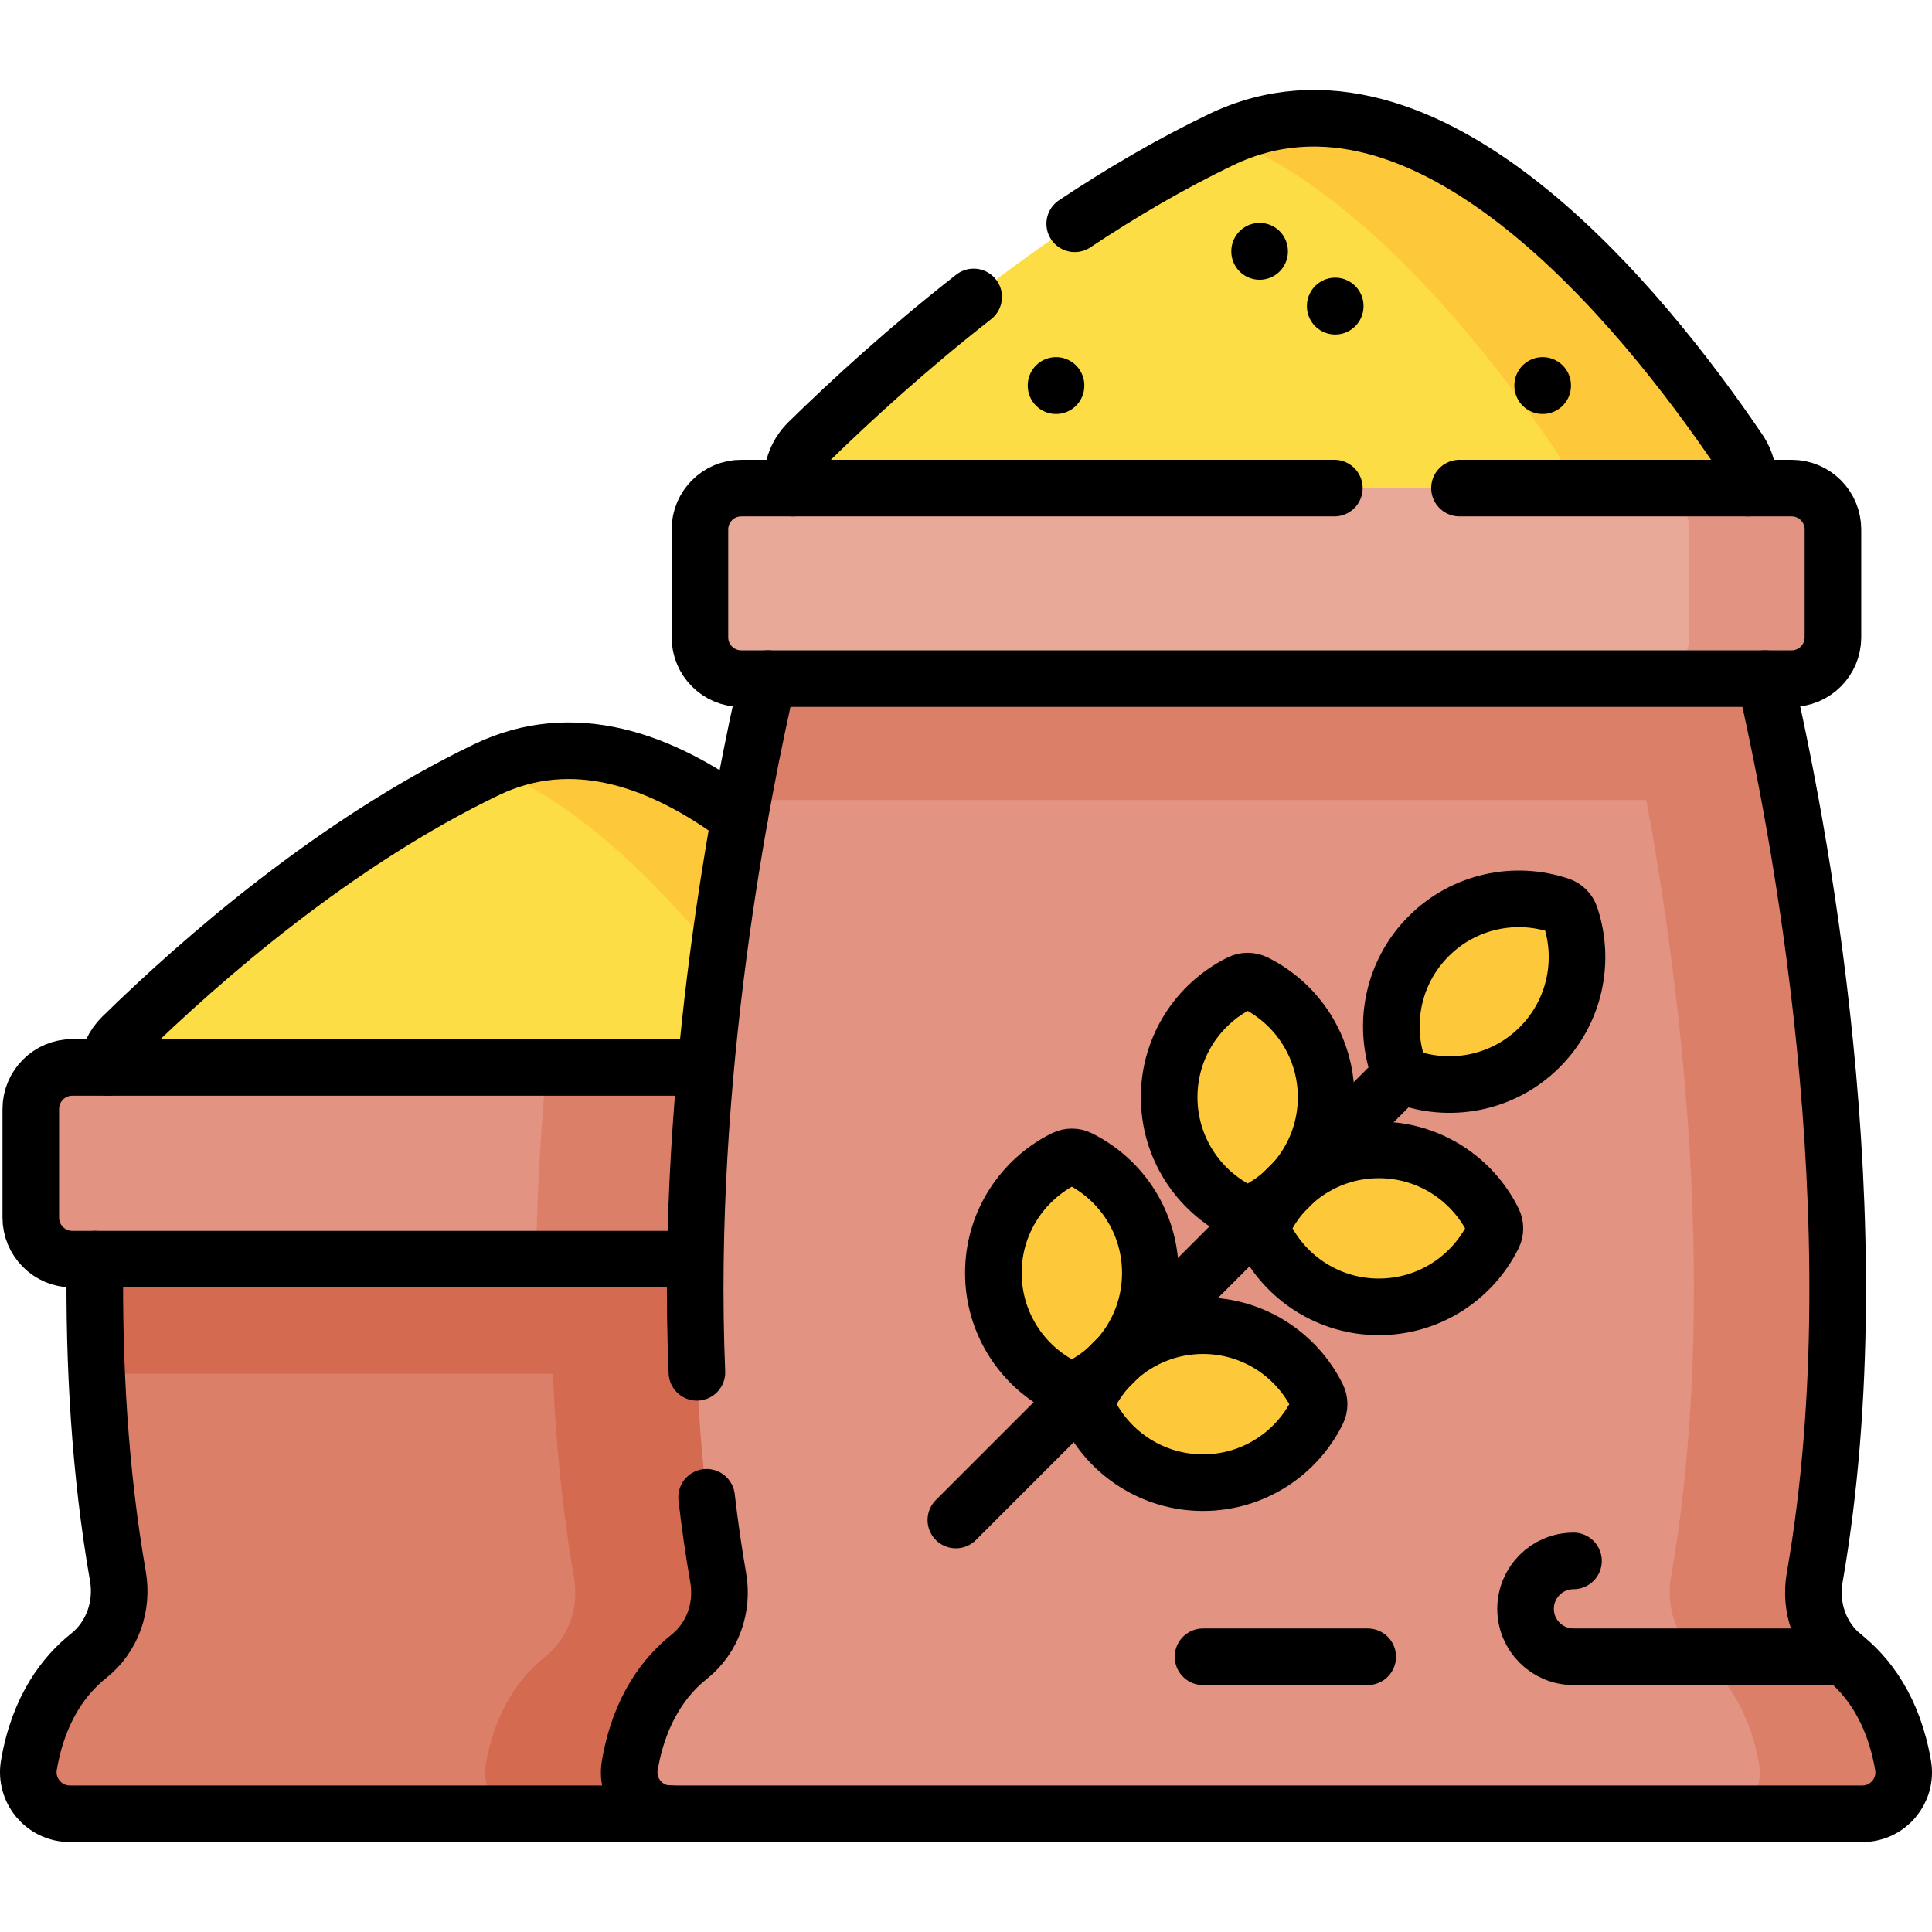 <?xml version="1.0" encoding="UTF-8"?>
<svg xmlns="http://www.w3.org/2000/svg" xmlns:xlink="http://www.w3.org/1999/xlink" version="1.1" id="Capa_1" x="0px" y="0px" viewBox="0 0 511.996 511.996" style="enable-background:new 0 0 511.996 511.996;" xml:space="preserve" width="512" height="512">
<g>
	<g>
		<g>
			<g>
				<path style="fill:#FDDD45;" d="M239.719,296.499c10.174,0,16.214-11.372,10.503-19.792&#10;&#9;&#9;&#9;&#9;&#9;c-22.765-33.566-73.22-95.865-121.315-72.725c-40.02,19.255-75.372,50.057-96.535,70.773&#10;&#9;&#9;&#9;&#9;&#9;c-8.123,7.952-2.494,21.744,8.874,21.744L239.719,296.499z"/>
				<path style="fill:#FDC83A;" d="M239.719,296.498h-42.926c10.17,0,16.21-11.368,10.498-19.789&#10;&#9;&#9;&#9;&#9;&#9;c-15.786-23.288-44.899-60.39-77.311-73.22c47.775-21.722,97.643,39.898,120.244,73.22&#10;&#9;&#9;&#9;&#9;&#9;C255.929,285.129,249.889,296.498,239.719,296.498z"/>
			</g>
			<g>
				<g>
					<g>
						<g>
							<g>
								<g>
									<path style="fill:#DC7F69;" d="M331.424,438.789c-6.299-5.008-9.119-13.182-7.737-21.109&#10;&#9;&#9;&#9;&#9;&#9;&#9;&#9;&#9;&#9;&#9;c5.729-32.85,6.927-67.243,5.697-99.693H25.545c-1.23,32.45-0.032,66.843,5.697,99.693&#10;&#9;&#9;&#9;&#9;&#9;&#9;&#9;&#9;&#9;&#9;c1.383,7.927-1.438,16.101-7.737,21.109c-6.19,4.921-13.253,13.715-15.849,29.004c-1.142,6.726,4.044,12.87,10.866,12.87&#10;&#9;&#9;&#9;&#9;&#9;&#9;&#9;&#9;&#9;&#9;h317.884c6.822,0,12.008-6.144,10.866-12.87C344.676,452.504,337.614,443.71,331.424,438.789z"/>
									<path style="fill:#D46A50;" d="M347.273,467.793c-2.596-15.289-9.659-24.083-15.849-29.004&#10;&#9;&#9;&#9;&#9;&#9;&#9;&#9;&#9;&#9;&#9;c-6.299-5.008-9.119-13.182-7.737-21.109c5.729-32.85,6.927-67.243,5.697-99.693H25.545&#10;&#9;&#9;&#9;&#9;&#9;&#9;&#9;&#9;&#9;&#9;c-0.571,15.056-0.609,30.531,0.076,46.076h120.886c0.769,18.089,2.522,36.28,5.616,54.02&#10;&#9;&#9;&#9;&#9;&#9;&#9;&#9;&#9;&#9;&#9;c1.374,7.876-1.429,15.998-7.687,20.974c-6.151,4.89-13.168,13.627-15.748,28.819c-1.135,6.683,4.018,12.788,10.797,12.788&#10;&#9;&#9;&#9;&#9;&#9;&#9;&#9;&#9;&#9;&#9;h196.922C343.229,480.664,348.415,474.519,347.273,467.793z"/>
								</g>
								<g>
									<path style="fill:#E39382;" d="M335.753,333.687H19.176c-6.084,0-11.017-4.932-11.017-11.017v-28.78&#10;&#9;&#9;&#9;&#9;&#9;&#9;&#9;&#9;&#9;&#9;c0-6.084,4.932-11.017,11.017-11.017h316.577c6.084,0,11.017,4.932,11.017,11.017v28.78&#10;&#9;&#9;&#9;&#9;&#9;&#9;&#9;&#9;&#9;&#9;C346.77,328.754,341.837,333.687,335.753,333.687z"/>
									<path style="fill:#DC7F69;" d="M346.768,293.891v28.78c0,6.08-4.93,11.02-11.01,11.02h-193.69&#10;&#9;&#9;&#9;&#9;&#9;&#9;&#9;&#9;&#9;&#9;c0.25-17.52,1.27-34.64,2.75-50.82h190.94C341.838,282.871,346.768,287.811,346.768,293.891z"/>
									<path style="fill:#E39382;" d="M346.765,293.892v28.778c0,6.083-4.924,11.017-11.017,11.017H297.41&#10;&#9;&#9;&#9;&#9;&#9;&#9;&#9;&#9;&#9;&#9;c6.083,0,11.017-4.933,11.017-11.017v-28.778c0-6.083-4.933-11.017-11.017-11.017h38.338&#10;&#9;&#9;&#9;&#9;&#9;&#9;&#9;&#9;&#9;&#9;C341.841,282.876,346.765,287.809,346.765,293.892z"/>
								</g>
							</g>
						</g>
					</g>
				</g>
			</g>
		</g>
		<g>
			<g>
				<g>
					<g>
						<path style="fill:#FDDD45;" d="M448.925,141.727c11.514,0,18.348-12.869,11.886-22.397&#10;&#9;&#9;&#9;&#9;&#9;&#9;&#9;c-25.762-37.984-82.858-108.484-137.284-82.298c-45.288,21.789-85.294,56.647-109.242,80.089&#10;&#9;&#9;&#9;&#9;&#9;&#9;&#9;c-9.193,8.999-2.822,24.606,10.042,24.606L448.925,141.727z"/>
						<path style="fill:#FDC83A;" d="M448.926,141.726H400.35c11.509,0,18.344-12.865,11.88-22.394&#10;&#9;&#9;&#9;&#9;&#9;&#9;&#9;c-17.865-26.354-50.809-68.339-87.487-82.859c54.064-24.582,110.496,45.15,136.072,82.859&#10;&#9;&#9;&#9;&#9;&#9;&#9;&#9;C467.269,128.861,460.435,141.726,448.926,141.726z"/>
					</g>
					<g>
						<g>
							<g>
								<g>
									<path style="fill:#E39382;" d="M480.905,418.083c20.172-115.661-16.174-250.588-16.174-250.588H206.504&#10;&#9;&#9;&#9;&#9;&#9;&#9;&#9;&#9;&#9;&#9;c0,0-36.346,134.926-16.174,250.588c1.374,7.876-1.429,15.998-7.687,20.974c-6.151,4.89-13.168,13.627-15.748,28.819&#10;&#9;&#9;&#9;&#9;&#9;&#9;&#9;&#9;&#9;&#9;c-1.135,6.683,4.018,12.788,10.797,12.788h315.851c6.778,0,11.931-6.105,10.797-12.788&#10;&#9;&#9;&#9;&#9;&#9;&#9;&#9;&#9;&#9;&#9;c-2.58-15.192-9.597-23.929-15.748-28.819C482.333,434.081,479.531,425.959,480.905,418.083z"/>
									<path style="fill:#DC7F69;" d="M206.504,167.495c0,0-4.625,17.192-9.659,44.528h239.449&#10;&#9;&#9;&#9;&#9;&#9;&#9;&#9;&#9;&#9;&#9;c9.077,49.303,19.484,131.662,6.51,206.062c-1.371,7.872,1.428,16.001,7.691,20.969&#10;&#9;&#9;&#9;&#9;&#9;&#9;&#9;&#9;&#9;&#9;c6.149,4.892,13.164,13.63,15.744,28.822c1.142,6.682-4.017,12.783-10.794,12.783h38.102&#10;&#9;&#9;&#9;&#9;&#9;&#9;&#9;&#9;&#9;&#9;c6.777,0,11.927-6.101,10.794-12.783c-2.579-15.191-9.595-23.929-15.753-28.822c-6.254-4.969-9.062-13.098-7.681-20.969&#10;&#9;&#9;&#9;&#9;&#9;&#9;&#9;&#9;&#9;&#9;c20.17-115.668-16.172-250.592-16.172-250.592L206.504,167.495z"/>
								</g>
								<g>
									<path style="fill:#E9A999;" d="M474.8,179.84H196.434c-6.046,0-10.946-4.901-10.946-10.946v-28.596&#10;&#9;&#9;&#9;&#9;&#9;&#9;&#9;&#9;&#9;&#9;c0-6.046,4.901-10.946,10.946-10.946H474.8c6.046,0,10.946,4.901,10.946,10.946v28.596&#10;&#9;&#9;&#9;&#9;&#9;&#9;&#9;&#9;&#9;&#9;C485.747,174.939,480.846,179.84,474.8,179.84z"/>
									<path style="fill:#E39382;" d="M485.742,140.3v28.593c0,6.044-4.892,10.946-10.946,10.946h-38.093&#10;&#9;&#9;&#9;&#9;&#9;&#9;&#9;&#9;&#9;&#9;c6.044,0,10.946-4.902,10.946-10.946V140.3c0-6.044-4.902-10.946-10.946-10.946h38.093&#10;&#9;&#9;&#9;&#9;&#9;&#9;&#9;&#9;&#9;&#9;C480.85,129.354,485.742,134.256,485.742,140.3z"/>
								</g>
							</g>
							<g>
								<g>
									<g>
										<path style="fill:#FDC83A;" d="M349.112,374.108c0.621-1.252,0.621-2.732,0-3.984&#10;&#9;&#9;&#9;&#9;&#9;&#9;&#9;&#9;&#9;&#9;&#9;c-5.527-11.144-17.018-18.807-30.301-18.807c-13.283,0-24.774,7.662-30.301,18.807c-0.621,1.252-0.621,2.732,0,3.984&#10;&#9;&#9;&#9;&#9;&#9;&#9;&#9;&#9;&#9;&#9;&#9;c5.527,11.145,17.018,18.807,30.301,18.807C332.094,392.914,343.585,385.252,349.112,374.108z"/>
									</g>
									<g>
										<path style="fill:#FDC83A;" d="M282.055,307.051c1.252-0.621,2.732-0.621,3.984,0&#10;&#9;&#9;&#9;&#9;&#9;&#9;&#9;&#9;&#9;&#9;&#9;c11.144,5.527,18.807,17.018,18.807,30.301c0,13.283-7.662,24.774-18.807,30.301c-1.252,0.621-2.732,0.621-3.984,0&#10;&#9;&#9;&#9;&#9;&#9;&#9;&#9;&#9;&#9;&#9;&#9;c-11.145-5.527-18.807-17.018-18.807-30.301C263.249,324.069,270.911,312.578,282.055,307.051z"/>
									</g>
								</g>
								<g>
									<path style="fill:#FDC83A;" d="M395.701,327.519c0.621-1.252,0.621-2.732,0-3.984&#10;&#9;&#9;&#9;&#9;&#9;&#9;&#9;&#9;&#9;&#9;c-5.527-11.144-17.018-18.807-30.301-18.807c-13.283,0-24.774,7.662-30.301,18.807c-0.621,1.252-0.621,2.732,0,3.984&#10;&#9;&#9;&#9;&#9;&#9;&#9;&#9;&#9;&#9;&#9;c5.527,11.145,17.018,18.807,30.301,18.807C378.683,346.326,390.174,338.664,395.701,327.519z"/>
								</g>
								<g>
									<path style="fill:#FDC83A;" d="M328.644,260.462c1.252-0.621,2.732-0.621,3.984,0&#10;&#9;&#9;&#9;&#9;&#9;&#9;&#9;&#9;&#9;&#9;c11.144,5.527,18.807,17.018,18.807,30.301c0,13.283-7.662,24.774-18.807,30.301c-1.252,0.621-2.732,0.621-3.984,0&#10;&#9;&#9;&#9;&#9;&#9;&#9;&#9;&#9;&#9;&#9;c-11.145-5.527-18.807-17.018-18.807-30.301C309.837,277.48,317.499,265.989,328.644,260.462z"/>
								</g>
								<g>
									<path style="fill:#FDC83A;" d="M413.335,239.977c1.324,0.446,2.371,1.493,2.817,2.817&#10;&#9;&#9;&#9;&#9;&#9;&#9;&#9;&#9;&#9;&#9;c3.972,11.788,1.265,25.332-8.127,34.724c-9.392,9.392-22.936,12.1-34.724,8.127c-1.324-0.446-2.371-1.493-2.817-2.817&#10;&#9;&#9;&#9;&#9;&#9;&#9;&#9;&#9;&#9;&#9;c-3.972-11.788-1.265-25.332,8.127-34.724S401.547,236.004,413.335,239.977z"/>
								</g>
							</g>
						</g>
					</g>
				</g>
			</g>
		</g>
	</g>
	<g>
		<g>
			<g>
				<path style="fill:none;stroke:#000000;stroke-width:15;stroke-linecap:round;stroke-linejoin:round;stroke-miterlimit:10;" d="&#10;&#9;&#9;&#9;&#9;&#9;M28.568,282.871c0.19-2.87,1.39-5.75,3.8-8.12c21.17-20.71,56.52-51.51,96.54-70.77c22.91-11.02,46.35-2.66,67.08,12.75"/>
			</g>
			<g>
				<g>
					<g>
						<g>
							<g>
								<g>
									
										<path style="fill:none;stroke:#000000;stroke-width:15;stroke-linecap:round;stroke-linejoin:round;stroke-miterlimit:10;" d="&#10;&#9;&#9;&#9;&#9;&#9;&#9;&#9;&#9;&#9;&#9;M177.688,480.661H18.518c-6.82,0-12-6.14-10.86-12.87c2.59-15.29,9.66-24.08,15.85-29c6.3-5.01,9.12-13.18,7.73-21.11&#10;&#9;&#9;&#9;&#9;&#9;&#9;&#9;&#9;&#9;&#9;c-4.81-27.6-6.42-56.29-6.08-83.99"/>
								</g>
								<g>
									
										<path style="fill:none;stroke:#000000;stroke-width:15;stroke-linecap:round;stroke-linejoin:round;stroke-miterlimit:10;" d="&#10;&#9;&#9;&#9;&#9;&#9;&#9;&#9;&#9;&#9;&#9;M183.234,333.687H19.176c-6.084,0-11.017-4.932-11.017-11.017v-28.78c0-6.084,4.932-11.017,11.017-11.017h166.312"/>
								</g>
							</g>
						</g>
					</g>
				</g>
			</g>
		</g>
		<g>
			<g>
				<g>
					<g>
						
							<path style="fill:none;stroke:#000000;stroke-width:15;stroke-linecap:round;stroke-linejoin:round;stroke-miterlimit:10;" d="&#10;&#9;&#9;&#9;&#9;&#9;&#9;&#9;M284.808,59.301c12.25-8.15,25.25-15.79,38.72-22.27c54.42-26.19,111.52,44.31,137.28,82.3c2.15,3.17,2.83,6.71,2.36,10.02"/>
						
							<path style="fill:none;stroke:#000000;stroke-width:15;stroke-linecap:round;stroke-linejoin:round;stroke-miterlimit:10;" d="&#10;&#9;&#9;&#9;&#9;&#9;&#9;&#9;M210.088,129.351c-0.61-4.21,0.61-8.72,4.2-12.23c11.35-11.11,26.32-24.79,43.74-38.43"/>
					</g>
					<g>
						<g>
							<g>
								<g>
									
										<path style="fill:none;stroke:#000000;stroke-width:15;stroke-linecap:round;stroke-linejoin:round;stroke-miterlimit:10;" d="&#10;&#9;&#9;&#9;&#9;&#9;&#9;&#9;&#9;&#9;&#9;M184.688,363.681c-3.28-78.37,12.07-154.74,18.8-183.84"/>
									
										<path style="fill:none;stroke:#000000;stroke-width:15;stroke-linecap:round;stroke-linejoin:round;stroke-miterlimit:10;" d="&#10;&#9;&#9;&#9;&#9;&#9;&#9;&#9;&#9;&#9;&#9;M467.748,179.841c8.29,35.87,29.68,143.52,13.16,238.24c-1.38,7.88,1.43,16,7.68,20.98c6.15,4.89,13.17,13.62,15.75,28.81&#10;&#9;&#9;&#9;&#9;&#9;&#9;&#9;&#9;&#9;&#9;c1.14,6.69-4.02,12.79-10.8,12.79h-315.85c-6.77,0-11.93-6.1-10.79-12.79c2.58-15.19,9.59-23.92,15.74-28.81&#10;&#9;&#9;&#9;&#9;&#9;&#9;&#9;&#9;&#9;&#9;c6.26-4.98,9.07-13.1,7.69-20.98c-1.23-7.04-2.24-14.15-3.07-21.29"/>
								</g>
								<g>
									
										<path style="fill:none;stroke:#000000;stroke-width:15;stroke-linecap:round;stroke-linejoin:round;stroke-miterlimit:10;" d="&#10;&#9;&#9;&#9;&#9;&#9;&#9;&#9;&#9;&#9;&#9;M353.616,129.351H196.434c-6.045,0-10.946,4.901-10.946,10.947v28.595c0,6.046,4.901,10.947,10.946,10.947H474.8&#10;&#9;&#9;&#9;&#9;&#9;&#9;&#9;&#9;&#9;&#9;c6.045,0,10.946-4.901,10.946-10.947v-28.595c0-6.046-4.901-10.947-10.946-10.947h-88.022"/>
								</g>
							</g>
							<g>
								<g>
									<g>
										
											<path style="fill:none;stroke:#000000;stroke-width:15;stroke-linecap:round;stroke-linejoin:round;stroke-miterlimit:10;" d="&#10;&#9;&#9;&#9;&#9;&#9;&#9;&#9;&#9;&#9;&#9;&#9;M349.112,374.108c0.621-1.252,0.621-2.732,0-3.984c-5.527-11.144-17.018-18.807-30.301-18.807&#10;&#9;&#9;&#9;&#9;&#9;&#9;&#9;&#9;&#9;&#9;&#9;c-13.283,0-24.774,7.662-30.301,18.807c-0.621,1.252-0.621,2.732,0,3.984c5.527,11.145,17.018,18.807,30.301,18.807&#10;&#9;&#9;&#9;&#9;&#9;&#9;&#9;&#9;&#9;&#9;&#9;C332.094,392.914,343.585,385.252,349.112,374.108z"/>
									</g>
									<g>
										
											<path style="fill:none;stroke:#000000;stroke-width:15;stroke-linecap:round;stroke-linejoin:round;stroke-miterlimit:10;" d="&#10;&#9;&#9;&#9;&#9;&#9;&#9;&#9;&#9;&#9;&#9;&#9;M282.055,307.051c1.252-0.621,2.732-0.621,3.984,0c11.144,5.527,18.807,17.018,18.807,30.301&#10;&#9;&#9;&#9;&#9;&#9;&#9;&#9;&#9;&#9;&#9;&#9;c0,13.283-7.662,24.774-18.807,30.301c-1.252,0.621-2.732,0.621-3.984,0c-11.145-5.527-18.807-17.018-18.807-30.301&#10;&#9;&#9;&#9;&#9;&#9;&#9;&#9;&#9;&#9;&#9;&#9;C263.249,324.069,270.911,312.578,282.055,307.051z"/>
									</g>
								</g>
								<g>
									
										<path style="fill:none;stroke:#000000;stroke-width:15;stroke-linecap:round;stroke-linejoin:round;stroke-miterlimit:10;" d="&#10;&#9;&#9;&#9;&#9;&#9;&#9;&#9;&#9;&#9;&#9;M395.701,327.519c0.621-1.252,0.621-2.732,0-3.984c-5.527-11.144-17.018-18.807-30.301-18.807&#10;&#9;&#9;&#9;&#9;&#9;&#9;&#9;&#9;&#9;&#9;c-13.283,0-24.774,7.662-30.301,18.807c-0.621,1.252-0.621,2.732,0,3.984c5.527,11.145,17.018,18.807,30.301,18.807&#10;&#9;&#9;&#9;&#9;&#9;&#9;&#9;&#9;&#9;&#9;C378.683,346.326,390.174,338.664,395.701,327.519z"/>
								</g>
								<g>
									
										<path style="fill:none;stroke:#000000;stroke-width:15;stroke-linecap:round;stroke-linejoin:round;stroke-miterlimit:10;" d="&#10;&#9;&#9;&#9;&#9;&#9;&#9;&#9;&#9;&#9;&#9;M328.644,260.462c1.252-0.621,2.732-0.621,3.984,0c11.144,5.527,18.807,17.018,18.807,30.301&#10;&#9;&#9;&#9;&#9;&#9;&#9;&#9;&#9;&#9;&#9;c0,13.283-7.662,24.774-18.807,30.301c-1.252,0.621-2.732,0.621-3.984,0c-11.145-5.527-18.807-17.018-18.807-30.301&#10;&#9;&#9;&#9;&#9;&#9;&#9;&#9;&#9;&#9;&#9;C309.837,277.48,317.499,265.989,328.644,260.462z"/>
								</g>
								<g>
									
										<path style="fill:none;stroke:#000000;stroke-width:15;stroke-linecap:round;stroke-linejoin:round;stroke-miterlimit:10;" d="&#10;&#9;&#9;&#9;&#9;&#9;&#9;&#9;&#9;&#9;&#9;M413.335,239.977c1.324,0.446,2.371,1.493,2.817,2.817c3.972,11.788,1.265,25.332-8.127,34.724&#10;&#9;&#9;&#9;&#9;&#9;&#9;&#9;&#9;&#9;&#9;c-9.392,9.392-22.936,12.1-34.724,8.127c-1.324-0.446-2.371-1.493-2.817-2.817c-3.972-11.788-1.265-25.332,8.127-34.724&#10;&#9;&#9;&#9;&#9;&#9;&#9;&#9;&#9;&#9;&#9;S401.547,236.004,413.335,239.977z"/>
								</g>
								
									<line style="fill:none;stroke:#000000;stroke-width:15;stroke-linecap:round;stroke-linejoin:round;stroke-miterlimit:10;" x1="371.25" y1="284.879" x2="253.311" y2="402.818"/>
							</g>
						</g>
						
							<path style="fill:none;stroke:#000000;stroke-width:15;stroke-linecap:round;stroke-linejoin:round;stroke-miterlimit:10;" d="&#10;&#9;&#9;&#9;&#9;&#9;&#9;&#9;M488.592,439.057h-71.603c-7.015,0-12.702-5.687-12.702-12.702v0c0-7.015,5.687-12.702,12.702-12.702"/>
					</g>
				</g>
				
					<line style="fill:none;stroke:#000000;stroke-width:15;stroke-linecap:round;stroke-linejoin:round;stroke-miterlimit:10;" x1="362.449" y1="439.057" x2="318.811" y2="439.057"/>
			</g>
			<g>
				
					<line id="XMLID_00000092458275008704644780000017381933233849539459_" style="fill:none;stroke:#000000;stroke-width:15;stroke-linecap:round;stroke-linejoin:round;stroke-miterlimit:10;" x1="333.809" y1="66.639" x2="333.809" y2="66.57"/>
			</g>
			<g>
				
					<line id="XMLID_00000024681243699711382980000007469373406185669284_" style="fill:none;stroke:#000000;stroke-width:15;stroke-linecap:round;stroke-linejoin:round;stroke-miterlimit:10;" x1="353.844" y1="81.154" x2="353.844" y2="81.084"/>
			</g>
			<g>
				
					<line id="XMLID_00000068659357593218344400000004478379445108720270_" style="fill:none;stroke:#000000;stroke-width:15;stroke-linecap:round;stroke-linejoin:round;stroke-miterlimit:10;" x1="279.857" y1="102.215" x2="279.857" y2="102.145"/>
			</g>
			<g>
				
					<line id="XMLID_00000140699119910948384390000005966222870086973603_" style="fill:none;stroke:#000000;stroke-width:15;stroke-linecap:round;stroke-linejoin:round;stroke-miterlimit:10;" x1="408.82" y1="102.215" x2="408.82" y2="102.145"/>
			</g>
		</g>
	</g>
</g>















</svg>
